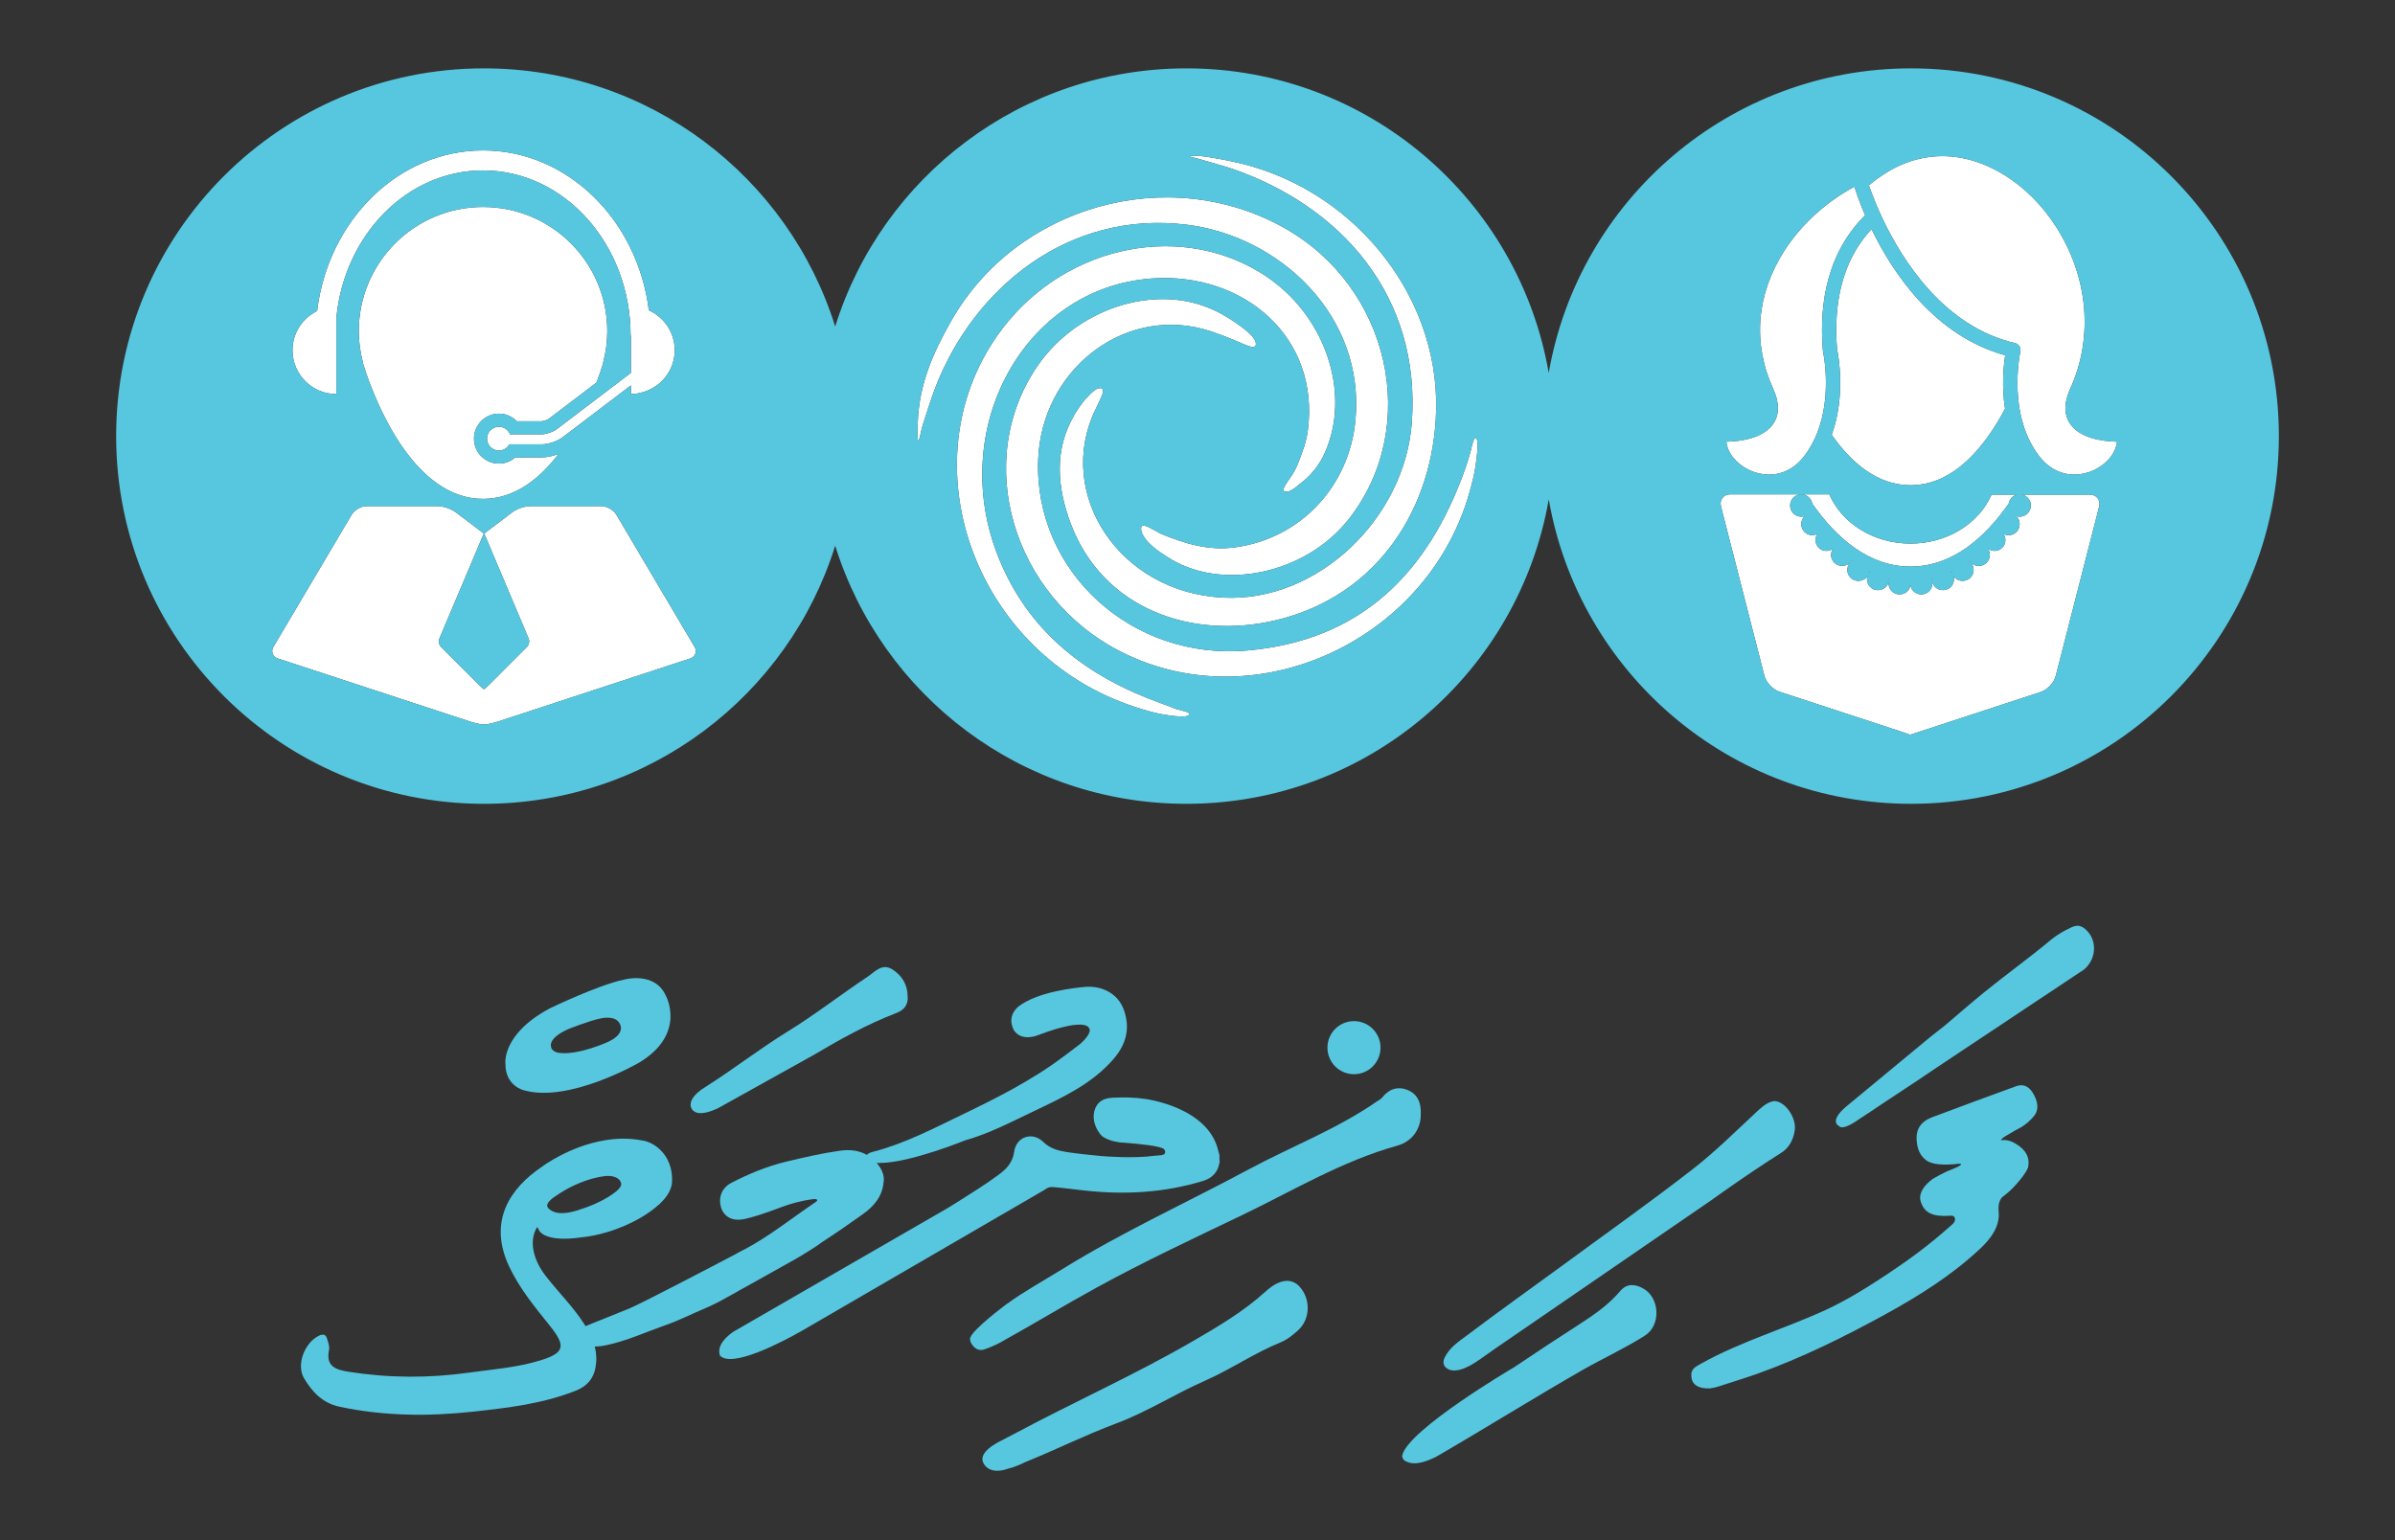 <?xml version="1.0" encoding="utf-8"?>
<!-- Generator: Adobe Illustrator 16.0.0, SVG Export Plug-In . SVG Version: 6.00 Build 0)  -->
<!DOCTYPE svg PUBLIC "-//W3C//DTD SVG 1.1//EN" "http://www.w3.org/Graphics/SVG/1.1/DTD/svg11.dtd">
<svg version="1.1" id="Layer_1" xmlns="http://www.w3.org/2000/svg" xmlns:xlink="http://www.w3.org/1999/xlink" x="0px" y="0px"
	 width="899.637px" height="578.637px" viewBox="0 0 899.637 578.637" enable-background="new 0 0 899.637 578.637"
	 xml:space="preserve">
<rect x="0" y="0" width="899.637" height="578.637" fill="#333333" stroke="none"/>
<g>
	<g>
		<path fill="#57C7DF" d="M783.497,349.28c-1.556-1.396-3.026-1.906-5.286-0.898c-0.837,0.387-1.63,0.803-2.436,1.217l-0.002-0.008
			l-0.008,0.008c-1.975,1.068-3.828,2.248-5.615,3.732c-8.064,6.738-16.64,12.854-24.789,19.488
			c-4.99,4.069-9.854,8.299-14.769,12.479l-5.518,4.344l-31.198,25.818l0,0c-7.208,5.943-3.104,7.619-3.104,7.619
			c1.131,1.479,4.742-0.709,5.88-1.439l2.034-1.356c0.985-0.621,1.951-1.25,2.901-1.896c8.621-5.828,17.376-11.426,25.96-17.311
			l53.646-35.701c0.781-0.424,1.492-0.947,2.111-1.514l0,0l0,0C787.443,360.006,787.846,353.258,783.497,349.28z"/>
		<path fill="#57C7DF" d="M617.029,484.019c-3.008-1.611-5.978-1.777-8.389,1.043c-4.132,4.881-9.187,8.521-14.537,11.979
			c-8.779,5.639-17.492,11.385-26.148,17.223l-0.008-0.051c0,0-38.705,22.814-41.188,32.508l0.025-0.012
			c-0.153,0.375-0.099,0.801,0.214,1.381c0,0,0.023,0.072,0.116,0.168c0.419,0.568,0.916,0.894,1.464,1.033
			c1.544,0.717,4.333,1.016,9.107-1.094l0,0c0.069-0.035,0.144-0.084,0.25-0.109v-0.01c0.575-0.236,1.155-0.49,1.725-0.818
			c18.432-10.696,36.52-22.022,55.008-32.616c7.707-4.382,15.758-8.056,23.22-12.804
			C624.068,497.93,623.482,487.383,617.029,484.019z"/>
		<path fill="#57C7DF" d="M666.465,413.719c-2.348,0.302-4.209,1.867-6.218,3.664c-8.104,7.539-15.97,15.404-24.696,22.15
			c-16.063,12.463-32.652,24.205-49.011,36.221c-11.815,8.633-23.741,17.135-35.404,25.935c-3.134,2.354-6.604,4.557-8.465,8.381
			c-0.622,1.233-0.544,2.188-0.161,3.059c0.66,1.031,2.635,2.955,7.627,0.951c0,0,0,0,0.028-0.035c1.5-0.59,3.29-1.578,5.399-3.059
			l-0.006,0.026c0.327-0.225,0.646-0.457,0.97-0.67h-0.024l0.139-0.1c1.201-0.883,2.465-1.728,3.674-2.584l-0.14,0.071l2.548-1.768
			c0.831-0.557,1.66-1.145,2.479-1.688l77.57-53.273c6.789-4.869,13.666-9.631,20.688-14.223l1.236-0.834v0.049
			c1.438-0.935,2.852-1.885,4.31-2.781c3.104-1.951,4.6-4.961,5.146-8.469C674.896,420.139,670.656,413.788,666.465,413.719z"/>
		<path fill="#57C7DF" d="M764.031,411.422c-1.413-2.729-3.487-4.42-6.705-3.283c-10.491,3.8-20.969,7.683-31.434,11.613
			c-4.246,1.603-6.433,4.435-5.888,9.328c0.32,2.93,1.332,5.063,3.065,6.475l0,0c0,0,0.746,1.025,3.42,1.627
			c0.129,0.029,0.234,0.058,0.361,0.115h0.265c1.45,0.265,3.399,0.396,6.015,0.199l0.316,0.012c5.869-0.821,2.521,0.777-0.581,2.011
			c-2.964,1.116-6.731,3.375-6.823,3.409c-2.714,2.021-5.148,4.728-4.738,7.867c1.346,5.558,5.519,6.213,10.236,6.058
			c0.996-0.013,2.618-0.474,2.818,1.096c0.187,1.373-1.182,2.223-2.139,3.088c-7.133,6.371-14.805,12.09-22.77,17.377
			c-7.37,4.895-14.945,9.678-22.928,13.443c-15.646,7.307-32.42,12.051-47.573,20.535c-1.472,0.852-2.936,1.497-3.458,3.026l0,0l0,0
			c-0.107,0.305-0.167,0.642-0.199,1.031c0,0.069,0.032,0.18,0.032,0.276c-0.061,1.941,0.784,5.31,7.382,4.925v-0.06
			c0.88-0.074,1.833-0.328,2.743-0.609c4.87-1.61,9.756-3.069,14.604-4.784c16.687-5.953,32.408-13.742,47.968-22.256
			c12.77-7.021,24.764-14.535,35.43-24.416c4.314-3.953,7.84-8.722,7.311-14.189c-0.244-2.684,0.274-4.348,1.319-5.512l0,0
			c0.028-0.047,0.097-0.072,0.14-0.119c0,0,3.065-2.049,6.262-6.008c1.476-1.752,2.382-3.131,2.873-4.072
			c0-0.037,0.025-0.09,0.025-0.09s0.031-0.055,0.063-0.113c0.174-0.319,0.311-0.565,0.392-0.776c0-0.166,0-0.351,0.035-0.511
			c0.375-1.875,0.245-5.311-4.386-8.18c-0.021-0.021-0.054-0.025-0.08-0.055c-0.043-0.005-0.043-0.035-0.043-0.035
			s-0.151-0.104-0.373-0.207c-0.998-0.604-1.857-0.933-2.61-1.084c-0.109-0.047-0.224-0.07-0.313-0.09
			c-0.141-0.027-0.273-0.05-0.396-0.05c-0.142-0.021-0.28-0.032-0.403-0.069c-0.439-0.021-0.693,0-0.693,0l-0.78,0.069
			c-0.05-0.021-0.082-0.021-0.116-0.021c-0.023-0.09-0.035-0.353,1.078-1.148c0.215-0.165,0.477-0.295,0.742-0.454
			c0.072-0.056,0.108-0.095,0.189-0.138c0.073-0.049,0.161-0.09,0.239-0.137c1.164-0.707,2.115-1.267,2.771-1.619
			c0.045-0.029,0.045-0.029,0.067-0.051c0.336-0.189,0.669-0.373,0.979-0.541l0.031-0.004l0,0c0.797-0.443,1.358-0.728,1.358-0.728
			c1.793-1.09,3.789-2.688,5.306-4.807c0.288-0.428,0.825-1.475,0.871-2.84C765.313,414.479,764.857,412.944,764.031,411.422z"/>
	</g>
	<g>
		<g>
			<path fill="#57C7DF" d="M488.159,483.446c-3.045-3.355-7.601-2.865-12.73,1.799c-8.211,7.469-17.584,13.018-27.159,18.578
				c-22.025,12.787-45.302,23.141-67.696,35.162l-0.011-0.017l-4.819,2.533c-0.136,0.064-0.265,0.138-0.396,0.201l-0.771,0.396
				l0.02,0.021c-6.866,3.822-5.813,6.844-4.936,8.047l0,0c0,0,0.298,0.584,1.029,1.197c0.075,0.071,0.148,0.112,0.236,0.182
				c0.05,0.033,0.097,0.068,0.164,0.109c0.094,0.067,0.184,0.141,0.28,0.172c1.316,0.771,3.513,1.297,6.979,0.115v-0.029
				c3.351-0.758,6.262-2.301,6.262-2.301l-0.021-0.017c11.708-4.707,23.006-10.371,34.794-14.787
				c11.555-4.317,21.848-11,33.09-15.938c9.752-4.287,18.67-10.496,28.665-14.541c2.384-0.971,4.563-2.756,6.509-4.525
				C492.247,495.604,492.384,488.083,488.159,483.446z"/>
			<path fill="#57C7DF" d="M528.512,409.478c-3.709-1.402-6.889-0.188-9.371,2.971c-0.492,0.633-1.342,0.988-2.025,1.469
				c-14.928,10.354-31.94,16.822-47.844,25.355c-23.354,12.534-47.543,23.559-70.098,37.516c-6.937,4.299-14.186,8.25-20.824,13.057
				l0.016-0.035c0,0-0.199,0.138-0.454,0.334c-0.202,0.16-0.422,0.314-0.631,0.478c-3.408,2.588-13.941,10.803-12.845,12.879l0,0
				c0,0.373,0.125,0.813,0.446,1.32c1.177,1.901,2.814,2.963,5.066,2.145c2.021-0.719,4.021-1.563,5.91-2.602
				c12.071-6.695,23.896-13.894,35.977-20.517c17.834-9.78,36.294-18.43,54.647-27.231c19.22-9.23,37.589-20.355,58.396-26.148
				c5.852-1.637,8.928-6.619,8.809-11.897C533.844,414.758,532.766,411.088,528.512,409.478z"/>
			<path fill="#57C7DF" d="M518.566,393.646c0,5.508-4.459,9.979-9.957,9.979c-5.526,0-9.979-4.471-9.979-9.979
				c0-5.498,4.451-9.964,9.979-9.964C514.107,383.684,518.566,388.149,518.566,393.646z"/>
		</g>
		<g>
			<path fill="#57C7DF" d="M422.298,379.856c-1.198-3.545-3.35-5.861-6.042-7.312c-0.265-0.141-0.554-0.299-0.828-0.422
				c-0.328-0.156-0.669-0.293-1.005-0.406c-0.282-0.104-0.573-0.221-0.864-0.303c-0.193-0.062-0.396-0.111-0.596-0.166
				c-1.859-0.457-3.48-0.514-4.576-0.479c-4.74,0.359-18.468,1.845-25.794,7.396c-1.643,1.395-3.513,3.904-2.341,7.498
				c0.183,0.504,0.36,1,0.583,1.436c3.003,4.515,9.084,1.851,9.084,1.851c10.063-3.822,14.824-4.211,17.072-3.849
				c0.196,0.025,0.374,0.06,0.532,0.113c0.048,0.017,0.087,0.023,0.14,0.033c0.067,0.033,0.161,0.051,0.229,0.088
				c0.865,0.312,1.041,0.734,1.041,0.744c0.129,0.151,0.184,0.262,0.184,0.262c1.195,1.664-2.521,5.271-3.438,5.976
				c-0.937,0.715-5.829,4.426-5.829,4.426h-0.043c-11.923,9.07-25.234,15.729-38.634,22.205
				c-10.645,5.131-21.176,10.631-32.721,13.694c-1.197,0.31-3.46,0.793-3.152,2.599c0.091,0.481,0.313,0.785,0.59,1.02h-0.058
				c0,0,0.485,0.957,5.166,0.703l0,0c11.234-0.205,31.42-8.447,31.42-8.447l0,0c9.245-2.604,17.638-7.063,26.23-11.143
				c10.715-5.109,21.572-10.16,29.579-19.402C422.79,392.706,424.634,386.805,422.298,379.856z"/>
			<path fill="#57C7DF" d="M458.098,436.103c0-0.109-0.009-0.218-0.009-0.318c-0.016-0.238-0.016-0.476-0.034-0.693
				c-0.008-0.195,0-0.379-0.021-0.574l0.11,0.017c-0.113-0.705-0.3-1.414-0.517-2.082c-3.708-16.537-27.403-19.529-27.403-19.529
				l0.01,0.008c-4.01-0.618-8.194-0.69-12.52-0.457c-3.455,0.209-5.808,1.689-6.666,5.095c-0.797,3.143,0.454,6.676,2.764,9.188
				c0.186,0.191,2.211,1.871,6.7,2.459l-0.038,0.031c0,0,0.145,0.004,0.35,0.012c0.6,0.072,1.258,0.117,1.949,0.137
				c4.326,0.332,13.416,1.185,14.453,2.39c0.241,0.25,0.431,0.541,0.449,0.914c0.104,1.01-0.851,1.334-1.681,1.379
				c-0.801,0.033-1.604,0.129-2.388,0.201l0,0c-7.857,1.075-18.437,0.221-19.972,0.092c-4.241-0.404-8.493-0.826-12.702-1.463
				c-3.223-0.494-6.358-1.222-9.067-3.853c-4.111-3.996-10.161-1.926-10.914,3.715c-0.544,4.043-2.941,6.484-5.672,8.515
				c-5.117,3.803-10.577,7.153-15.954,10.569c-1.121,0.72-2.273,1.4-3.406,2.101l-80.01,46.178c-0.047,0.01-0.081,0.021-0.129,0.035
				c-3.045,2.074-6.625,5.397-5.339,9.184c4.564,4.835,23.658-5.272,30.684-9.266l91.225-53.004l0.067-0.055l0,0
				c0.421-0.332,0.884-0.615,1.39-0.783v-0.021c0.516-0.176,1.094-0.256,1.76-0.194c4.02,0.332,8.015,0.893,12.033,1.319
				c15.024,1.633,29.856,0.813,44.375-3.651c3.559-1.088,5.567-3.517,6.018-6.595l0.148-0.1
				C458.145,436.698,458.121,436.399,458.098,436.103z"/>
		</g>
		<g>
			<path fill="#57C7DF" d="M331.981,442.678c0-0.071,0-0.145,0-0.209c-0.007-0.041-0.031-0.065-0.042-0.098
				c-0.342-3.168-2.75-5.709-4.359-7.063c-0.148-0.121-0.284-0.258-0.441-0.371c-0.591-0.467-0.992-0.727-0.992-0.727l0.005,0.055
				c-3.068-1.969-6.761-2.438-10.665-1.885c-6.785,0.953-13.495,2.514-20.168,4.107c-7.168,1.723-13.981,4.553-20.517,7.916
				c-3.967,2.03-5.223,6.02-3.697,10.018c0.735,1.688,2.895,4.824,8.626,3.605c2.699-0.597,6.892-1.83,13.344-4.289
				c0.119-0.043,0.227-0.088,0.344-0.133c0.164-0.063,0.317-0.104,0.489-0.175l0,0c3.007-1.11,6.9-2.243,11.414-2.842
				c0,0,0.956-0.121,1.395,0.064l0,0c0.417,0.186,0.274,0.471,0.014,0.729c0,0,0.027,0,0.049,0.012
				c-0.079,0.05-0.157,0.105-0.238,0.152c-0.24,0.178-0.478,0.332-0.542,0.371c-0.406,0.285-0.798,0.549-1.199,0.834l-3.115,2.16
				c-8.227,5.813-15.9,11.666-24.678,15.895c-0.011,0.021-0.024,0.041-0.028,0.076c-9.263,4.869-36.164,18.963-40.668,20.809
				c-5.33,2.146-10.656,4.294-15.991,6.439c-1.879,0.754-4.147,1.297-3.941,3.854c0.194,2.446,2.452,3.002,4.396,3.559
				c2.298,0.664,4.577,0.406,6.947-0.09c7.746-1.625,14.879-4.945,22.288-7.547c5.024-1.728,9.787-4.209,14.713-6.254
				c0.239-0.111,0.477-0.228,0.712-0.332l-0.057,0.051c0,0,0.108-0.058,0.273-0.137c3.326-1.451,6.514-3.214,9.673-5.011l0.048-0.02
				c1.946-1.111,3.893-2.223,5.863-3.285l17.411-9.742c4.235-2.479,7.817-4.705,9.85-6.236h-0.041
				c5.309-3.448,10.523-7.038,15.669-10.723c4.334-3.104,7.402-6.865,7.786-12.188h0.027
				C332.005,443.571,332.005,443.124,331.981,442.678z"/>
			<path fill="#57C7DF" d="M340.94,374.297c-0.073-4.34-2.11-7.717-5.685-10.016c-3.954-2.545-6.684,0.957-9.348,2.719
				c-10.134,6.728-19.75,14.262-30.092,20.621c-10.446,6.424-20.097,13.988-30.446,20.539h0.009
				c-5.755,3.438-6.222,6.188-5.886,7.672c0.098,0.297,0.202,0.598,0.376,0.891c0.134,0.23,0.321,0.402,0.51,0.572
				c2.115,2.008,6.51,0.473,9.565-1.02l3.257-1.824l0,0l0,0l32.13-17.881v0.012c10.115-6.025,20.417-11.748,31.484-16
				C339.597,379.491,341.223,377.532,340.94,374.297z"/>
		</g>
		<path fill="#57C7DF" d="M417.684,446.54"/>
		<g>
			<path fill="#57C7DF" d="M250.063,374.028c-4.238-9.215-15.704-5.922-15.704-5.922c-9.613,1.977-27.766,10.748-27.766,10.748
				c-18.365,9.807-16.729,20.924-16.729,20.924c-0.052,8.229,6.789,9.844,6.789,9.844c17.06,4.992,43.479-10.381,43.479-10.381
				C258.102,388.407,250.063,374.028,250.063,374.028z M228.537,391.424c0,0-11.07,5.133-18.491,4.195c0,0-2.975-0.256-3.111-2.615
				c0,0-0.917-3.115,6.801-6.44c0,0,7.63-3.019,11.725-3.865c0,0,4.881-1.258,6.869,1.25
				C232.33,383.948,236.056,387.823,228.537,391.424z"/>
			<path fill="#57C7DF" d="M252.446,442.739c-0.045-2.896-0.885-7.732-5.186-11.369c-0.091-0.078-0.175-0.146-0.259-0.23
				c-0.047-0.022-0.077-0.061-0.128-0.102v0.016c-0.938-0.744-2.032-1.408-3.343-1.92c-0.988-0.391-1.982-0.604-2.993-0.723v-0.014
				c-4.587-0.813-9.072-0.654-13.268,0.043h-0.019v0.014c-13.33,2.172-23.549,9.846-23.549,9.846h0.024
				c-12.124,8.098-20.491,20.49-12.474,37.582c3.955,8.398,9.711,15.273,15.298,22.271c6.063,7.588,5.671,10.178-3.668,13.033
				c-8.735,2.684-17.752,3.315-26.728,4.577c-15.165,2.119-30.217,2.048-45.313-0.346c-4.854-0.775-8.531-2.074-7.247-8.229
				c0.281-1.359-0.387-2.978-0.815-4.412c-0.466-1.478-1.633-1.521-2.876-0.939c-5.454,2.566-8.733,10.947-5.685,16.047
				c3.023,5.066,6.896,9.305,13.285,10.676c16.698,3.554,33.469,3.688,50.323,1.849c13.03-1.441,26.03-2.937,38.42-7.857
				c5.15-2.061,7.284-5.588,7.689-10.588c0.442-5.43-1.61-10.01-4.556-14.584c-4.219-6.561-9.786-11.961-14.494-18.08
				c-4.8-6.225-6.231-13.375-3.091-18.256c0.087,0.16,0.2,0.281,0.298,0.433c0.035,0.086,0.07,0.178,0.137,0.268
				c0,0,1.069,5.361,16.295,3.166c2.853-0.303,6.058-0.889,9.522-1.949c0.036,0,0.072-0.01,0.113-0.025
				c0,0,11.132-3.088,18.886-9.93c0.059-0.053,0.129-0.098,0.183-0.129c0.281-0.248,0.535-0.496,0.798-0.73
				c0.026-0.026,0.062-0.057,0.095-0.088l-0.012-0.016c0.161-0.143,0.306-0.314,0.47-0.467v-0.01
				c0.446-0.455,0.884-0.92,1.264-1.406c0.065-0.064,0.149-0.146,0.214-0.215l-0.012-0.031c1.101-1.436,1.925-2.98,2.263-4.705
				l0.023,0.012c0,0,0.027-0.221,0.064-0.58c0.027-0.27,0.043-0.553,0.045-0.838c0.019-0.301,0.032-0.617,0-0.99
				C252.446,442.788,252.446,442.758,252.446,442.739z M233.346,445.059c-0.057,0.515-0.342,1.017-0.793,1.519l0.012,0.022
				c-0.024,0.017-0.063,0.048-0.093,0.08c-0.147,0.158-0.326,0.334-0.513,0.521l0,0c-0.067,0.063-0.134,0.121-0.196,0.182l0,0
				c-0.019,0.017-0.025,0.021-0.04,0.043c-0.116,0.095-0.215,0.191-0.347,0.279c-0.03,0.026-0.043,0.043-0.062,0.063
				c-3.325,2.744-8.536,4.896-8.536,4.896c-0.018,0-0.032,0.01-0.039,0.012c-1.627,0.695-3.154,1.242-4.519,1.662
				c-8.052,2.881-10.938,0.91-12.137-0.234c-2.04-1.961,2.376-4.506,3.214-5.071l-0.012,0.006c0,0,4.463-3.271,10.797-5.435h0.004
				c1.989-0.684,4.162-1.258,6.456-1.602v0.008c0.479-0.076,0.982-0.152,1.486-0.172c0.676-0.021,1.241,0.039,1.733,0.107h0.015
				c0.025,0,0.051,0.008,0.065,0.018c0.051,0.016,0.097,0.027,0.149,0.031c2.305,0.447,3.049,1.643,3.266,2.408
				c0.004,0,0.004,0,0.004,0.01c0.024,0.096,0.051,0.188,0.063,0.264c0.005,0.074,0.03,0.16,0.03,0.234
				c0.002,0.098,0.002,0.147,0.002,0.147h-0.012L233.346,445.059L233.346,445.059z"/>
		</g>
	</g>
</g>
<g>
	<path fill="#FFFFFF" d="M554.25,164.562c0,0-0.512-0.998-1.939,5.386c-0.726,2.479-1.342,4.515-2.048,6.516
		c-13.866,38.773-38.89,64.223-81.788,67.955c-43.422,3.798-80.063-29.764-78.5-71.665c1.229-33.188,31.222-57.173,61.766-49.175
		c3.722,0.985,7.336,2.392,11.213,3.938c0.113,0.052,0.18,0.109,0.298,0.141c4.171,1.621,9.099,4.574,8.454,1.021
		c-0.605-3.55-11.249-9.786-11.249-9.786v0.008c-1.896-1.195-3.935-2.181-6.026-3.067c-21.576-9.079-49.9,0.347-64.513,21.387
		c-24.8,35.673-9.75,87.173,31.543,107.875c51.192,25.687,116.454-5.248,131.088-62.142c0.545-2.126,1.146-4.26,1.474-6.491
		l0.013,0.044C554.032,176.508,556.087,164.502,554.25,164.562z"/>
	<path fill="#FFFFFF" d="M441.738,266.418c-1.854-0.766-3.733-1.494-5.639-2.17c-27.714-9.947-49.596-26.534-60.953-54.616
		c-19.587-48.379,9.531-101.584,57.508-104.995c34.381-2.444,63.278,21.979,58.588,57.202c-0.554,4.234-2.048,8.188-3.718,12.41
		c-0.945,2.4-2.213,4.272-2.213,4.272c-1.846,2.932-4.836,6.2-2.045,6.259c0.103,0.011,0.254-0.013,0.379-0.048
		c0,0.021,0,0.021,0,0.035c0.014-0.014,0.037-0.014,0.058-0.035c1.242-0.236,2.979-1.512,4.558-2.904
		c6.729-5.008,9.875-11.353,11.784-18.533c5.551-21.008-4.257-47.333-26.85-61.01c-32.12-19.48-75.648-8.92-98.549,23.766
		c-33.523,47.847-9.079,117.585,48.556,138.495c3.839,1.372,7.695,2.634,11.702,3.503l-0.028,0.014c0,0,0.266,0.051,0.725,0.142
		c1.269,0.261,2.578,0.476,3.883,0.645c0.453,0.057,0.924,0.117,1.396,0.171c0.155,0.015,0.293,0.041,0.457,0.048
		c0.689,0.073,1.391,0.12,2.037,0.136c0.148,0,0.313,0.028,0.491,0.028c0,0,0,0-0.009-0.012c1.627,0.012,2.853-0.222,2.955-0.927
		C446.814,268.294,447.75,267.793,441.738,266.418z"/>
	<path fill="#FFFFFF" d="M446.014,84.454c34.62,4.382,66.844,34.112,63.127,73.488c-2.354,24.881-20.688,44.486-45.41,47.747
		c-9.738,1.282-18.408-1.337-27.601-5.086c-3.647-1.88-7.747-4.924-7.51-1.659c0.536,4.737,8.744,9.588,8.744,9.588l0.011-0.008
		c0.175,0.108,0.318,0.229,0.502,0.354c0.063,0.054,0.126,0.085,0.126,0.085v-0.01c20.028,13.586,52.337,7.026,68.742-14.024
		c27.141-34.757,15.317-87.259-24.648-109.468c-43.573-24.217-100.473-8.113-124.979,35.436
		c-6.489,11.5-11.924,23.321-12.387,38.125l-0.034-0.016c0,0-0.405,10.197,0.78,5.354c0,0,0.731-3.366,1.161-4.695
		c1.658-5.233,3.026-9.548,4.612-13.776C365.645,108.307,401.334,78.799,446.014,84.454z"/>
	<path fill="#FFFFFF" d="M530.324,158.76c-2.639,35.813-35.125,67.527-70.74,65.805c-39.439-1.889-63.235-39.274-48.166-70.555
		c0.08-0.139,0.159-0.264,0.218-0.396c1.621-3.791,4.517-8.215,1.229-7.75c-1.278,0.165-2.976,1.716-4.56,3.526
		c-0.588,0.49-1.028,1.067-1.739,1.997c-0.772,1.013-1.477,2.029-2.138,3.056c-0.587,0.857-0.938,1.434-0.938,1.434
		s0.016,0,0.071,0.021c-7.68,13.044-6.52,27.223-1.313,40.988c12.118,31.941,45.392,43.689,77.128,36.131
		c38.475-9.181,59.252-42.575,60.08-79.006c1.008-44.58-32.862-84.417-76.668-93.334l0.004-0.013c0,0-14.95-3.247-15.797-1.818
		c0,0,2.505,0.528,14.825,4.224C503.395,77.014,533.832,110.994,530.324,158.76z"/>
	<path fill="#FFFFFF" d="M231.531,193.408c-1.052-1.782-3.605-3.233-5.663-3.233h-26.653c-2.069,0-5.101,1.021-6.746,2.271
		l-10.576,8.016l16.698,39.511c0.391,0.957,0.129,2.334-0.601,3.064l-14.646,14.64c-0.737,0.73-1.417,1.329-1.529,1.329
		c-0.116,0-0.809-0.599-1.54-1.329l-14.634-14.64c-0.734-0.729-1.003-2.107-0.605-3.064l16.699-39.507l-10.579-8.02
		c-1.652-1.251-4.686-2.271-6.754-2.271h-26.645c-2.065,0-4.622,1.451-5.668,3.233l-29.365,49.62
		c-1.051,1.774-0.302,3.76,1.663,4.398l72.066,23.647c1.954,0.646,4.372,1.169,5.361,1.169c0.981,0,3.39-0.523,5.352-1.169
		l72.063-23.647c1.967-0.639,2.71-2.625,1.656-4.398L231.531,193.408z"/>
	<path fill="#FFFFFF" d="M136.633,137.391c0.239,0.858,0.529,1.705,0.821,2.546c4.057,11.964,18.261,47.515,43.989,47.515
		c11.856,0,21.266-7.563,28.361-16.881c-2.105,0.786-4.355,1.293-6.343,1.293h-9.916c-1.648,1.434-3.775,2.335-6.124,2.335
		c-5.174,0-9.385-4.217-9.385-9.388c0-5.173,4.211-9.386,9.385-9.386c2.633,0,5.01,1.096,6.716,2.854h9.324
		c0.616-0.002,2.137-0.519,2.637-0.88l17.979-13.667c0.539-1.426,0.995-2.708,1.361-3.793c0.286-0.841,0.574-1.688,0.824-2.546
		c0.259-0.864,0.395-1.344,0.395-1.344h-0.051c0.954-3.719,1.509-7.591,1.509-11.608c0-25.776-20.896-46.669-46.668-46.669
		c-25.784,0-46.678,20.894-46.678,46.669c0,4.017,0.572,7.89,1.524,11.608h-0.067C136.222,136.047,136.356,136.527,136.633,137.391z
		"/>
	<path fill="#FFFFFF" d="M126.35,148.073v-28.676c2.978-31.077,26.546-55.366,55.093-55.366c30.563,0,55.429,27.828,55.429,62.035
		h0.105v7.867v6.172l-16.687,12.671l-11.222,8.528c-1.314,1.007-3.94,1.884-5.606,1.884h-5.214h-1.605h-2.504h-2.561
		c-0.649-1.661-2.258-2.85-4.155-2.85c-2.467,0-4.476,2.005-4.476,4.473c0,2.467,2.009,4.473,4.476,4.473
		c1.685,0,3.142-0.948,3.901-2.331h0.16h2.497h2.557h1.71h5.214c2.464,0,5.93-1.17,7.88-2.658l5.038-3.829l20.597-15.65v3.256
		c1.73,0,3.373-0.341,4.945-0.844c6.663-2.102,11.528-8.27,11.528-15.639c0-6.687-4-12.415-9.723-14.999
		c-4.203-33.873-30.497-60.075-62.285-60.075c-31.869,0-58.217,26.338-62.326,60.335c-5.458,2.686-9.248,8.244-9.248,14.738
		C109.869,140.698,117.244,148.073,126.35,148.073z"/>
	<path fill="#FFFFFF" d="M703.01,86.115c-0.449,0.485-0.91,0.94-1.341,1.451c-9.17,10.793-13.08,25.452-11.627,43.56
		c0.438,2.049,3.403,17.385-1.994,32.243c7.14,10.21,16.951,18.956,29.597,18.956c16.59,0,28.297-15.081,35.504-28.741
		c-1.32-8.578-0.528-16.246,0.067-20.086C726.663,126.161,710.971,102.522,703.01,86.115z"/>
	<path fill="#FFFFFF" d="M648.471,165.978c0.219,2.177,1.211,4.372,2.896,6.346c3.171,3.704,8.199,6.001,13.137,6.001
		c3.627,0,8.887-1.229,13.346-7.105c3.245-4.272,5.223-9.059,6.422-13.778c3.25-12.823,0.562-25.158,0.521-25.323
		c-0.026-0.125-0.048-0.25-0.06-0.376c-1.613-19.683,2.728-35.727,12.908-47.691c0.961-1.124,1.954-2.167,2.963-3.17
		c-0.37-0.859-0.705-1.672-1.026-2.454c-1.647-4.046-2.623-7.019-3.015-8.272c-10.243,5.455-19.819,13.949-26.304,24.041
		c-10.514,16.372-12.01,34.792-4.208,51.864c2.344,5.131,2.411,9.486,0.189,12.936C662.586,164.675,653.98,165.84,648.471,165.978z"
		/>
	<path fill="#FFFFFF" d="M777.453,158.994c-2.217-3.449-2.155-7.805,0.191-12.936c8.791-19.24,6.791-42.013-5.354-60.913
		c-10.486-16.33-26.839-26.479-42.661-26.479c-1.206,0-2.395,0.061-3.582,0.173c-3.479,0.32-6.887,1.131-10.205,2.396
		c-2.924,1.111-5.773,2.61-8.556,4.449c-1.785,1.18-3.55,2.467-5.269,3.948c0.5,1.477,1.379,3.918,2.656,6.971
		c0.061,0.153,0.125,0.306,0.196,0.459c0.34,0.814,0.703,1.658,1.101,2.549c0.36,0.802,0.758,1.65,1.16,2.509
		c7.571,15.989,23.236,40.641,49.768,46.8c1.436,0.332,2.328,1.76,2.004,3.197c-0.028,0.101-1.045,4.849-1.082,11.459
		c-0.038,8.074,1.41,18.942,8.015,27.642c4.472,5.875,9.724,7.105,13.349,7.105c4.932,0,9.967-2.298,13.131-6.001
		c1.689-1.974,2.686-4.168,2.901-6.346C789.712,165.84,781.1,164.675,777.453,158.994z"/>
	<path fill="#FFFFFF" d="M695.743,210.671c-0.07-0.053-0.146-0.106-0.22-0.159c-0.105,0.188-0.213,0.375-0.36,0.543
		C695.337,210.889,695.552,210.807,695.743,210.671z"/>
	<path fill="#FFFFFF" d="M702.368,214.747c-0.067-0.037-0.148-0.061-0.212-0.093c-0.029,0.191-0.06,0.395-0.114,0.586
		C702.15,215.079,702.229,214.896,702.368,214.747z"/>
	<path fill="#FFFFFF" d="M679.555,192.966c-0.002-0.008-0.002-0.015-0.015-0.028c-0.013,0.016-0.031,0.024-0.042,0.038
		C679.516,192.968,679.54,192.976,679.555,192.966z"/>
	<path fill="#FFFFFF" d="M717.607,218.383c0.008,0.048,0.019,0.091,0.022,0.14c0.008-0.048,0.021-0.091,0.03-0.14
		c-0.005,0-0.012,0-0.018,0C717.631,218.383,717.62,218.383,717.607,218.383z"/>
	<path fill="#FFFFFF" d="M740.1,211.058c-0.138-0.17-0.25-0.356-0.358-0.542c-0.073,0.052-0.146,0.109-0.216,0.161
		C739.715,210.807,739.929,210.892,740.1,211.058z"/>
	<path fill="#FFFFFF" d="M733.222,215.237c-0.057-0.193-0.089-0.39-0.112-0.579c-0.069,0.032-0.144,0.059-0.206,0.093
		C733.037,214.896,733.114,215.076,733.222,215.237z"/>
	<path fill="#FFFFFF" d="M755.768,192.976c-0.01-0.009-0.029-0.018-0.039-0.029c-0.002,0.005-0.014,0.012-0.014,0.021
		C755.729,192.976,755.747,192.968,755.768,192.976z"/>
	<path fill="#FFFFFF" d="M709.42,218.785c0.067-0.222,0.12-0.452,0.151-0.686C709.512,218.331,709.443,218.553,709.42,218.785z"/>
	<path fill="#FFFFFF" d="M709.611,217.375c0.009,0.243-0.008,0.485-0.04,0.724c0.063-0.231,0.104-0.467,0.202-0.683
		C709.717,217.398,709.667,217.39,709.611,217.375z"/>
	<path fill="#FFFFFF" d="M784.977,185.851h-25.418c1.881,0.409,3.291,2.082,3.291,4.093c0,2.317-1.877,4.195-4.195,4.195
		c-0.451,0-0.883-0.088-1.287-0.226c0.018,0.019,0.038,0.02,0.054,0.036c1.638,1.64,1.646,4.298,0,5.94
		c-1.304,1.305-3.229,1.522-4.8,0.75c1.021,1.625,0.898,3.757-0.518,5.162c-1.465,1.476-3.728,1.555-5.366,0.375
		c1.067,1.625,0.967,3.801-0.47,5.237c-1.612,1.621-4.235,1.625-5.875,0.039c1.342,1.65,1.311,4.05-0.235,5.584
		c-1.642,1.64-4.291,1.636-5.937-0.006c-0.19-0.189-0.289-0.438-0.432-0.653c0.41,1.424,0.122,3.013-1.007,4.141
		c-1.636,1.639-4.3,1.631-5.939-0.008c-0.495-0.493-0.812-1.091-1.003-1.719c0.118,1.193-0.251,2.415-1.165,3.33
		c-1.638,1.647-4.296,1.642-5.944,0c-0.648-0.653-0.963-1.483-1.099-2.333c-0.129,0.85-0.448,1.68-1.101,2.333
		c-1.649,1.642-4.305,1.647-5.941,0c-0.92-0.915-1.288-2.14-1.169-3.335c-0.185,0.633-0.505,1.223-1.002,1.724
		c-1.637,1.64-4.292,1.647-5.935,0.008c-1.127-1.132-1.418-2.729-1-4.153c-0.15,0.222-0.25,0.472-0.442,0.666
		c-1.634,1.642-4.296,1.646-5.933,0.006c-1.537-1.534-1.574-3.935-0.236-5.584c-1.639,1.585-4.255,1.582-5.875-0.039
		c-1.436-1.436-1.539-3.612-0.463-5.238c-1.639,1.181-3.907,1.104-5.373-0.374c-1.417-1.404-1.534-3.537-0.512-5.163
		c-1.57,0.774-3.5,0.556-4.805-0.749c-1.644-1.642-1.64-4.3,0-5.94c0.014-0.016,0.038-0.017,0.053-0.036
		c-0.406,0.137-0.83,0.226-1.279,0.226c-2.333,0-4.201-1.878-4.201-4.195c0-2.322,1.868-4.198,4.201-4.198h-26.65
		c-2.572,0-4.158,2.042-3.519,4.53l16.304,63.627c0.637,2.487,3.158,5.178,5.605,5.984l44.771,14.683
		c2.435,0.805,4.397,1.479,4.347,1.505c-0.055,0.03,1.903-0.602,4.34-1.403l44.771-14.688c2.45-0.801,4.969-3.491,5.604-5.981
		l16.305-63.63C789.133,187.888,787.55,185.851,784.977,185.851z"/>
	<path fill="#FFFFFF" d="M725.691,218.093c0.025,0.238,0.08,0.47,0.146,0.697C725.82,218.553,725.75,218.326,725.691,218.093z"/>
	<path fill="#FFFFFF" d="M725.492,217.417c0.103,0.215,0.135,0.452,0.199,0.676c-0.031-0.235-0.049-0.475-0.047-0.716
		C725.597,217.393,725.541,217.404,725.492,217.417z"/>
	<path fill="#FFFFFF" d="M680.74,189.254h0.016c8.896,12.726,21.127,23.627,36.889,23.627c15.752,0,27.971-10.901,36.865-23.627
		h0.012c0.279-1.694,1.566-3.041,3.229-3.404h-9.667c-4.688,10.75-16.529,18.393-30.451,18.393c-13.956,0-25.831-7.7-30.485-18.498
		H676.62C678.695,185.746,680.412,187.262,680.74,189.254z"/>
</g>
<path fill="#57C7DF" d="M717.846,25.686c-68.203,0-124.824,49.438-136.095,114.435c-11.258-64.997-67.882-114.435-136.09-114.435
	c-61.962,0-114.415,40.798-131.936,97.008c-17.513-56.209-69.953-97.008-131.918-97.008c-76.309,0-138.179,61.861-138.179,138.173
	c0,76.316,61.87,138.169,138.179,138.169c61.965,0,114.405-40.793,131.918-96.996c17.521,56.203,69.973,96.996,131.936,96.996
	c68.208,0,124.832-49.435,136.099-114.422c11.262,64.984,67.883,114.422,136.086,114.422c76.303,0,138.163-61.866,138.163-138.169
	C856.009,87.547,794.148,25.686,717.846,25.686z M119.117,116.852c4.108-33.998,30.457-60.335,62.326-60.335
	c31.788,0,58.082,26.202,62.285,60.075c5.722,2.584,9.723,8.313,9.723,14.999c0,7.369-4.866,13.538-11.528,15.639
	c-1.572,0.503-3.215,0.844-4.945,0.844v-3.256l-20.597,15.65l-5.038,3.829c-1.95,1.487-5.416,2.658-7.88,2.658h-5.214h-1.71h-2.557
	h-2.497h-0.16c-0.759,1.383-2.216,2.331-3.901,2.331c-2.467,0-4.476-2.005-4.476-4.473s2.009-4.473,4.476-4.473
	c1.897,0,3.506,1.189,4.155,2.85h2.561h2.504h1.605h5.214c1.667,0,4.292-0.877,5.606-1.884l11.222-8.528l16.687-12.671v-6.172
	v-7.867h-0.105c0-34.207-24.866-62.035-55.429-62.035c-28.547,0-52.115,24.289-55.093,55.366v28.676
	c-9.106,0-16.481-7.375-16.481-16.483C109.869,125.096,113.659,119.538,119.117,116.852z M134.765,124.439
	c0-25.776,20.896-46.669,46.678-46.669c25.774,0,46.668,20.894,46.668,46.669c0,4.017-0.557,7.89-1.509,11.608h0.051
	c0,0-0.133,0.479-0.395,1.344c-0.25,0.858-0.538,1.705-0.824,2.546c-0.367,1.086-0.823,2.368-1.361,3.793l-17.979,13.667
	c-0.5,0.363-2.021,0.877-2.637,0.88h-9.324c-1.707-1.756-4.083-2.853-6.716-2.853c-5.174,0-9.385,4.213-9.385,9.386
	c0,5.171,4.211,9.388,9.385,9.388c2.349,0,4.476-0.902,6.124-2.335h9.916c1.986,0,4.236-0.507,6.343-1.293
	c-7.095,9.316-16.505,16.881-28.361,16.881c-25.728,0-39.932-35.551-43.989-47.515c-0.292-0.841-0.582-1.688-0.821-2.546
	c-0.277-0.864-0.411-1.344-0.411-1.344h0.067C135.337,132.329,134.765,128.456,134.765,124.439z M259.233,247.426l-72.063,23.647
	c-1.962,0.646-4.37,1.169-5.352,1.169c-0.989,0-3.407-0.523-5.361-1.169l-72.066-23.647c-1.965-0.639-2.713-2.625-1.663-4.398
	l29.365-49.62c1.047-1.782,3.604-3.233,5.668-3.233h26.645c2.067,0,5.102,1.021,6.754,2.271l10.579,8.02l-16.699,39.507
	c-0.398,0.957-0.129,2.334,0.605,3.064l14.634,14.64c0.729,0.73,1.424,1.329,1.54,1.329c0.113,0,0.792-0.599,1.529-1.329
	l14.646-14.64c0.729-0.729,0.992-2.107,0.601-3.064l-16.698-39.511l10.576-8.016c1.646-1.251,4.677-2.271,6.746-2.271h26.653
	c2.058,0,4.611,1.451,5.663,3.233l29.355,49.62C261.943,244.802,261.2,246.788,259.233,247.426z M462.792,60.663l-0.004,0.013
	c43.806,8.918,77.676,48.754,76.668,93.334c-0.828,36.431-21.606,69.825-60.08,79.006c-31.736,7.558-65.01-4.19-77.128-36.131
	c-5.204-13.765-6.364-27.943,1.314-40.988c-0.059-0.021-0.072-0.021-0.072-0.021s0.352-0.576,0.938-1.434
	c0.661-1.027,1.364-2.043,2.139-3.056c0.709-0.93,1.149-1.506,1.738-1.997c1.585-1.811,3.28-3.361,4.56-3.526
	c3.289-0.465,0.393,3.959-1.229,7.75c-0.059,0.133-0.138,0.258-0.218,0.396c-15.07,31.28,8.728,68.666,48.166,70.555
	c35.615,1.723,68.104-29.993,70.74-65.805c3.508-47.766-26.931-81.746-68.504-95.692c-12.32-3.695-14.825-4.224-14.825-4.224
	C447.842,57.416,462.792,60.663,462.792,60.663z M346.638,159.665c-0.43,1.329-1.161,4.695-1.161,4.695
	c-1.185,4.843-0.78-5.354-0.78-5.354l0.034,0.016c0.463-14.805,5.898-26.625,12.387-38.125
	c24.507-43.548,81.405-59.653,124.979-35.436c39.968,22.209,51.79,74.711,24.648,109.468c-16.405,21.05-48.714,27.61-68.742,14.024
	v0.01c0,0-0.063-0.031-0.126-0.085c-0.184-0.125-0.328-0.246-0.502-0.354l-0.011,0.008c0,0-8.208-4.851-8.744-9.588
	c-0.237-3.265,3.86-0.222,7.51,1.659c9.19,3.749,17.861,6.368,27.601,5.086c24.722-3.26,43.056-22.865,45.412-47.747
	c3.717-39.376-28.51-69.106-63.127-73.488c-44.682-5.655-80.371,23.853-94.766,61.436
	C349.664,150.117,348.296,154.432,346.638,159.665z M446.814,268.294c-0.104,0.706-1.327,0.939-2.955,0.927
	c0.009,0.012,0.009,0.012,0.009,0.012c-0.179,0-0.343-0.028-0.491-0.028c-0.648-0.016-1.347-0.063-2.037-0.136
	c-0.164-0.008-0.302-0.034-0.457-0.048c-0.474-0.054-0.945-0.114-1.396-0.171c-1.306-0.169-2.615-0.384-3.886-0.645
	c-0.459-0.091-0.723-0.142-0.723-0.142l0.028-0.014c-4.007-0.87-7.863-2.131-11.702-3.503
	c-57.635-20.91-82.079-90.647-48.556-138.495c22.901-32.686,66.429-43.246,98.549-23.766c22.593,13.677,32.401,40.001,26.85,61.01
	c-1.909,7.18-5.057,13.524-11.784,18.533c-1.576,1.392-3.314,2.667-4.558,2.904c-0.021,0.021-0.044,0.021-0.056,0.035
	c0-0.014,0-0.014,0-0.035c-0.125,0.035-0.278,0.059-0.379,0.048c-2.793-0.059,0.197-3.327,2.045-6.259c0,0,1.266-1.872,2.212-4.272
	c1.669-4.222,3.165-8.176,3.717-12.41c4.69-35.225-24.208-59.646-58.588-57.202c-47.977,3.411-77.095,56.616-57.508,104.995
	c11.356,28.082,33.237,44.669,60.951,54.616c1.905,0.676,3.786,1.404,5.64,2.17C447.75,267.793,446.814,268.294,446.814,268.294z
	 M554.032,176.508l-0.013-0.044c-0.328,2.231-0.928,4.365-1.474,6.491c-14.634,56.894-79.896,87.826-131.088,62.142
	c-41.293-20.702-56.344-72.201-31.543-107.875c14.61-21.041,42.938-30.466,64.513-21.387c2.094,0.886,4.133,1.872,6.026,3.067
	v-0.008c0,0,10.642,6.235,11.249,9.786c0.644,3.553-4.283,0.602-8.454-1.021c-0.118-0.032-0.185-0.089-0.298-0.141
	c-3.877-1.545-7.491-2.953-11.215-3.938c-30.543-7.999-60.535,15.986-61.766,49.175c-1.561,41.9,35.08,75.462,78.502,71.665
	c42.898-3.731,67.922-29.181,81.788-67.955c0.706-2.001,1.322-4.037,2.048-6.516c1.428-6.383,1.939-5.386,1.939-5.386
	C556.087,164.502,554.032,176.508,554.032,176.508z M755.768,192.976c-0.021-0.008-0.039,0-0.053-0.008
	c0-0.01,0.012-0.016,0.014-0.021C755.736,192.958,755.758,192.966,755.768,192.976z M740.1,211.058
	c-0.17-0.167-0.384-0.251-0.574-0.38c0.069-0.052,0.144-0.109,0.216-0.161C739.85,210.702,739.961,210.888,740.1,211.058z
	 M733.222,215.237c-0.106-0.161-0.186-0.341-0.318-0.486c0.063-0.034,0.137-0.061,0.206-0.093
	C733.133,214.848,733.166,215.044,733.222,215.237z M725.691,218.093c-0.064-0.225-0.099-0.461-0.199-0.676
	c0.049-0.013,0.104-0.024,0.152-0.04C725.643,217.619,725.66,217.858,725.691,218.093z M679.54,192.938
	c0.012,0.014,0.012,0.02,0.015,0.028c-0.015,0.009-0.039,0.001-0.056,0.009C679.509,192.962,679.528,192.954,679.54,192.938z
	 M695.521,210.513c0.074,0.052,0.149,0.106,0.221,0.159c-0.191,0.136-0.406,0.217-0.581,0.384
	C695.311,210.888,695.417,210.699,695.521,210.513z M702.155,214.654c0.063,0.032,0.146,0.056,0.212,0.093
	c-0.139,0.149-0.219,0.332-0.327,0.493C702.098,215.049,702.126,214.848,702.155,214.654z M709.611,217.375
	c0.057,0.015,0.104,0.023,0.162,0.042c-0.099,0.215-0.139,0.452-0.202,0.683C709.604,217.861,709.62,217.619,709.611,217.375z
	 M666.239,158.994c2.221-3.449,2.153-7.805-0.189-12.936c-7.801-17.072-6.306-35.492,4.208-51.864
	c6.483-10.092,16.059-18.586,26.305-24.041c0.391,1.255,1.364,4.228,3.014,8.274c0.322,0.782,0.656,1.595,1.027,2.454
	c-1.01,1.002-2.002,2.046-2.963,3.17c-10.183,11.964-14.522,28.008-12.91,47.691c0.013,0.126,0.032,0.251,0.061,0.376
	c0.042,0.165,2.729,12.5-0.52,25.323c-1.201,4.719-3.178,9.503-6.422,13.778c-4.461,5.875-9.72,7.105-13.347,7.105
	c-4.937,0-9.966-2.298-13.137-6.001c-1.685-1.974-2.679-4.168-2.896-6.346C653.98,165.84,662.586,164.675,666.239,158.994z
	 M779.182,178.325c-3.623,0-8.875-1.229-13.348-7.105c-6.604-8.7-8.052-19.568-8.016-27.642c0.039-6.61,1.055-11.358,1.084-11.459
	c0.322-1.437-0.569-2.865-2.006-3.197c-26.529-6.159-42.194-30.812-49.767-46.8c-0.401-0.859-0.8-1.707-1.16-2.509
	c-0.396-0.891-0.76-1.735-1.101-2.549c-0.071-0.153-0.139-0.307-0.196-0.459c-1.276-3.052-2.155-5.494-2.655-6.971
	c1.717-1.481,3.481-2.768,5.268-3.948c2.781-1.839,5.632-3.338,8.556-4.449c3.318-1.265,6.728-2.076,10.205-2.396
	c1.188-0.113,2.376-0.173,3.582-0.173c15.822,0,32.175,10.148,42.661,26.479c12.146,18.9,14.145,41.673,5.354,60.913
	c-2.346,5.131-2.406,9.486-0.189,12.936c3.646,5.681,12.26,6.846,17.763,6.984c-0.217,2.177-1.212,4.372-2.899,6.346
	C789.148,176.027,784.113,178.325,779.182,178.325z M690.042,131.126c-1.453-18.108,2.457-32.767,11.627-43.56
	c0.431-0.511,0.894-0.966,1.341-1.451c7.96,16.408,23.653,40.046,50.205,47.383c-0.597,3.84-1.389,11.508-0.066,20.086
	c-7.206,13.66-18.916,28.741-35.504,28.741c-12.646,0-22.459-8.746-29.598-18.956C693.445,148.511,690.48,133.175,690.042,131.126z
	 M788.494,190.373l-16.303,63.63c-0.639,2.49-3.157,5.18-5.606,5.981l-44.771,14.688c-2.438,0.801-4.396,1.433-4.338,1.403
	c0.049-0.024-1.914-0.7-4.349-1.505l-44.771-14.685c-2.446-0.806-4.967-3.497-5.604-5.984l-16.304-63.627
	c-0.641-2.489,0.945-4.53,3.519-4.53h26.65h10.526c4.654,10.798,16.53,18.498,30.485,18.498c13.922,0,25.765-7.644,30.451-18.393
	h9.667c-1.661,0.363-2.948,1.709-3.229,3.404h-0.012c-8.896,12.726-21.113,23.627-36.865,23.627
	c-15.762,0-27.992-10.901-36.889-23.627h-0.016c-0.328-1.993-2.045-3.509-4.123-3.509c-2.333,0-4.201,1.876-4.201,4.198
	c0,2.317,1.868,4.195,4.201,4.195c0.449,0,0.874-0.088,1.279-0.226c-0.015,0.019-0.039,0.02-0.053,0.036
	c-1.64,1.64-1.644,4.298,0,5.94c1.305,1.305,3.233,1.522,4.805,0.749c-1.022,1.626-0.905,3.759,0.512,5.163
	c1.466,1.476,3.734,1.555,5.373,0.374c-1.075,1.626-0.973,3.803,0.463,5.238c1.621,1.621,4.236,1.625,5.875,0.039
	c-1.337,1.65-1.301,4.05,0.236,5.584c1.637,1.64,4.299,1.636,5.933-0.006c0.192-0.194,0.292-0.444,0.442-0.666
	c-0.418,1.423-0.127,3.021,1,4.153c1.642,1.639,4.297,1.631,5.935-0.008c0.497-0.501,0.817-1.091,1.002-1.724
	c-0.118,1.196,0.249,2.42,1.169,3.335c1.637,1.647,4.292,1.642,5.941,0c0.65-0.653,0.972-1.483,1.101-2.333
	c0.136,0.85,0.449,1.68,1.099,2.333c1.648,1.642,4.308,1.647,5.944,0c0.914-0.915,1.283-2.137,1.165-3.33
	c0.191,0.627,0.508,1.226,1.003,1.719c1.64,1.64,4.304,1.647,5.939,0.008c1.129-1.127,1.417-2.716,1.007-4.141
	c0.145,0.218,0.24,0.464,0.431,0.653c1.646,1.642,4.296,1.646,5.938,0.006c1.545-1.534,1.577-3.935,0.235-5.584
	c1.64,1.585,4.263,1.582,5.875-0.039c1.438-1.436,1.537-3.612,0.47-5.237c1.641,1.18,3.9,1.101,5.366-0.375
	c1.418-1.404,1.539-3.537,0.518-5.162c1.573,0.772,3.497,0.555,4.8-0.75c1.646-1.642,1.638-4.3,0-5.938
	c-0.016-0.016-0.036-0.017-0.054-0.036c0.404,0.137,0.836,0.226,1.286,0.226c2.319,0,4.196-1.878,4.196-4.195
	c0-2.012-1.41-3.685-3.291-4.093h25.418C787.55,185.851,789.133,187.888,788.494,190.373z M717.661,218.383
	c-0.011,0.048-0.021,0.091-0.03,0.14c-0.005-0.048-0.016-0.091-0.023-0.14c0.014,0,0.023,0,0.037,0
	C717.65,218.383,717.655,218.383,717.661,218.383z"/>
</svg>
